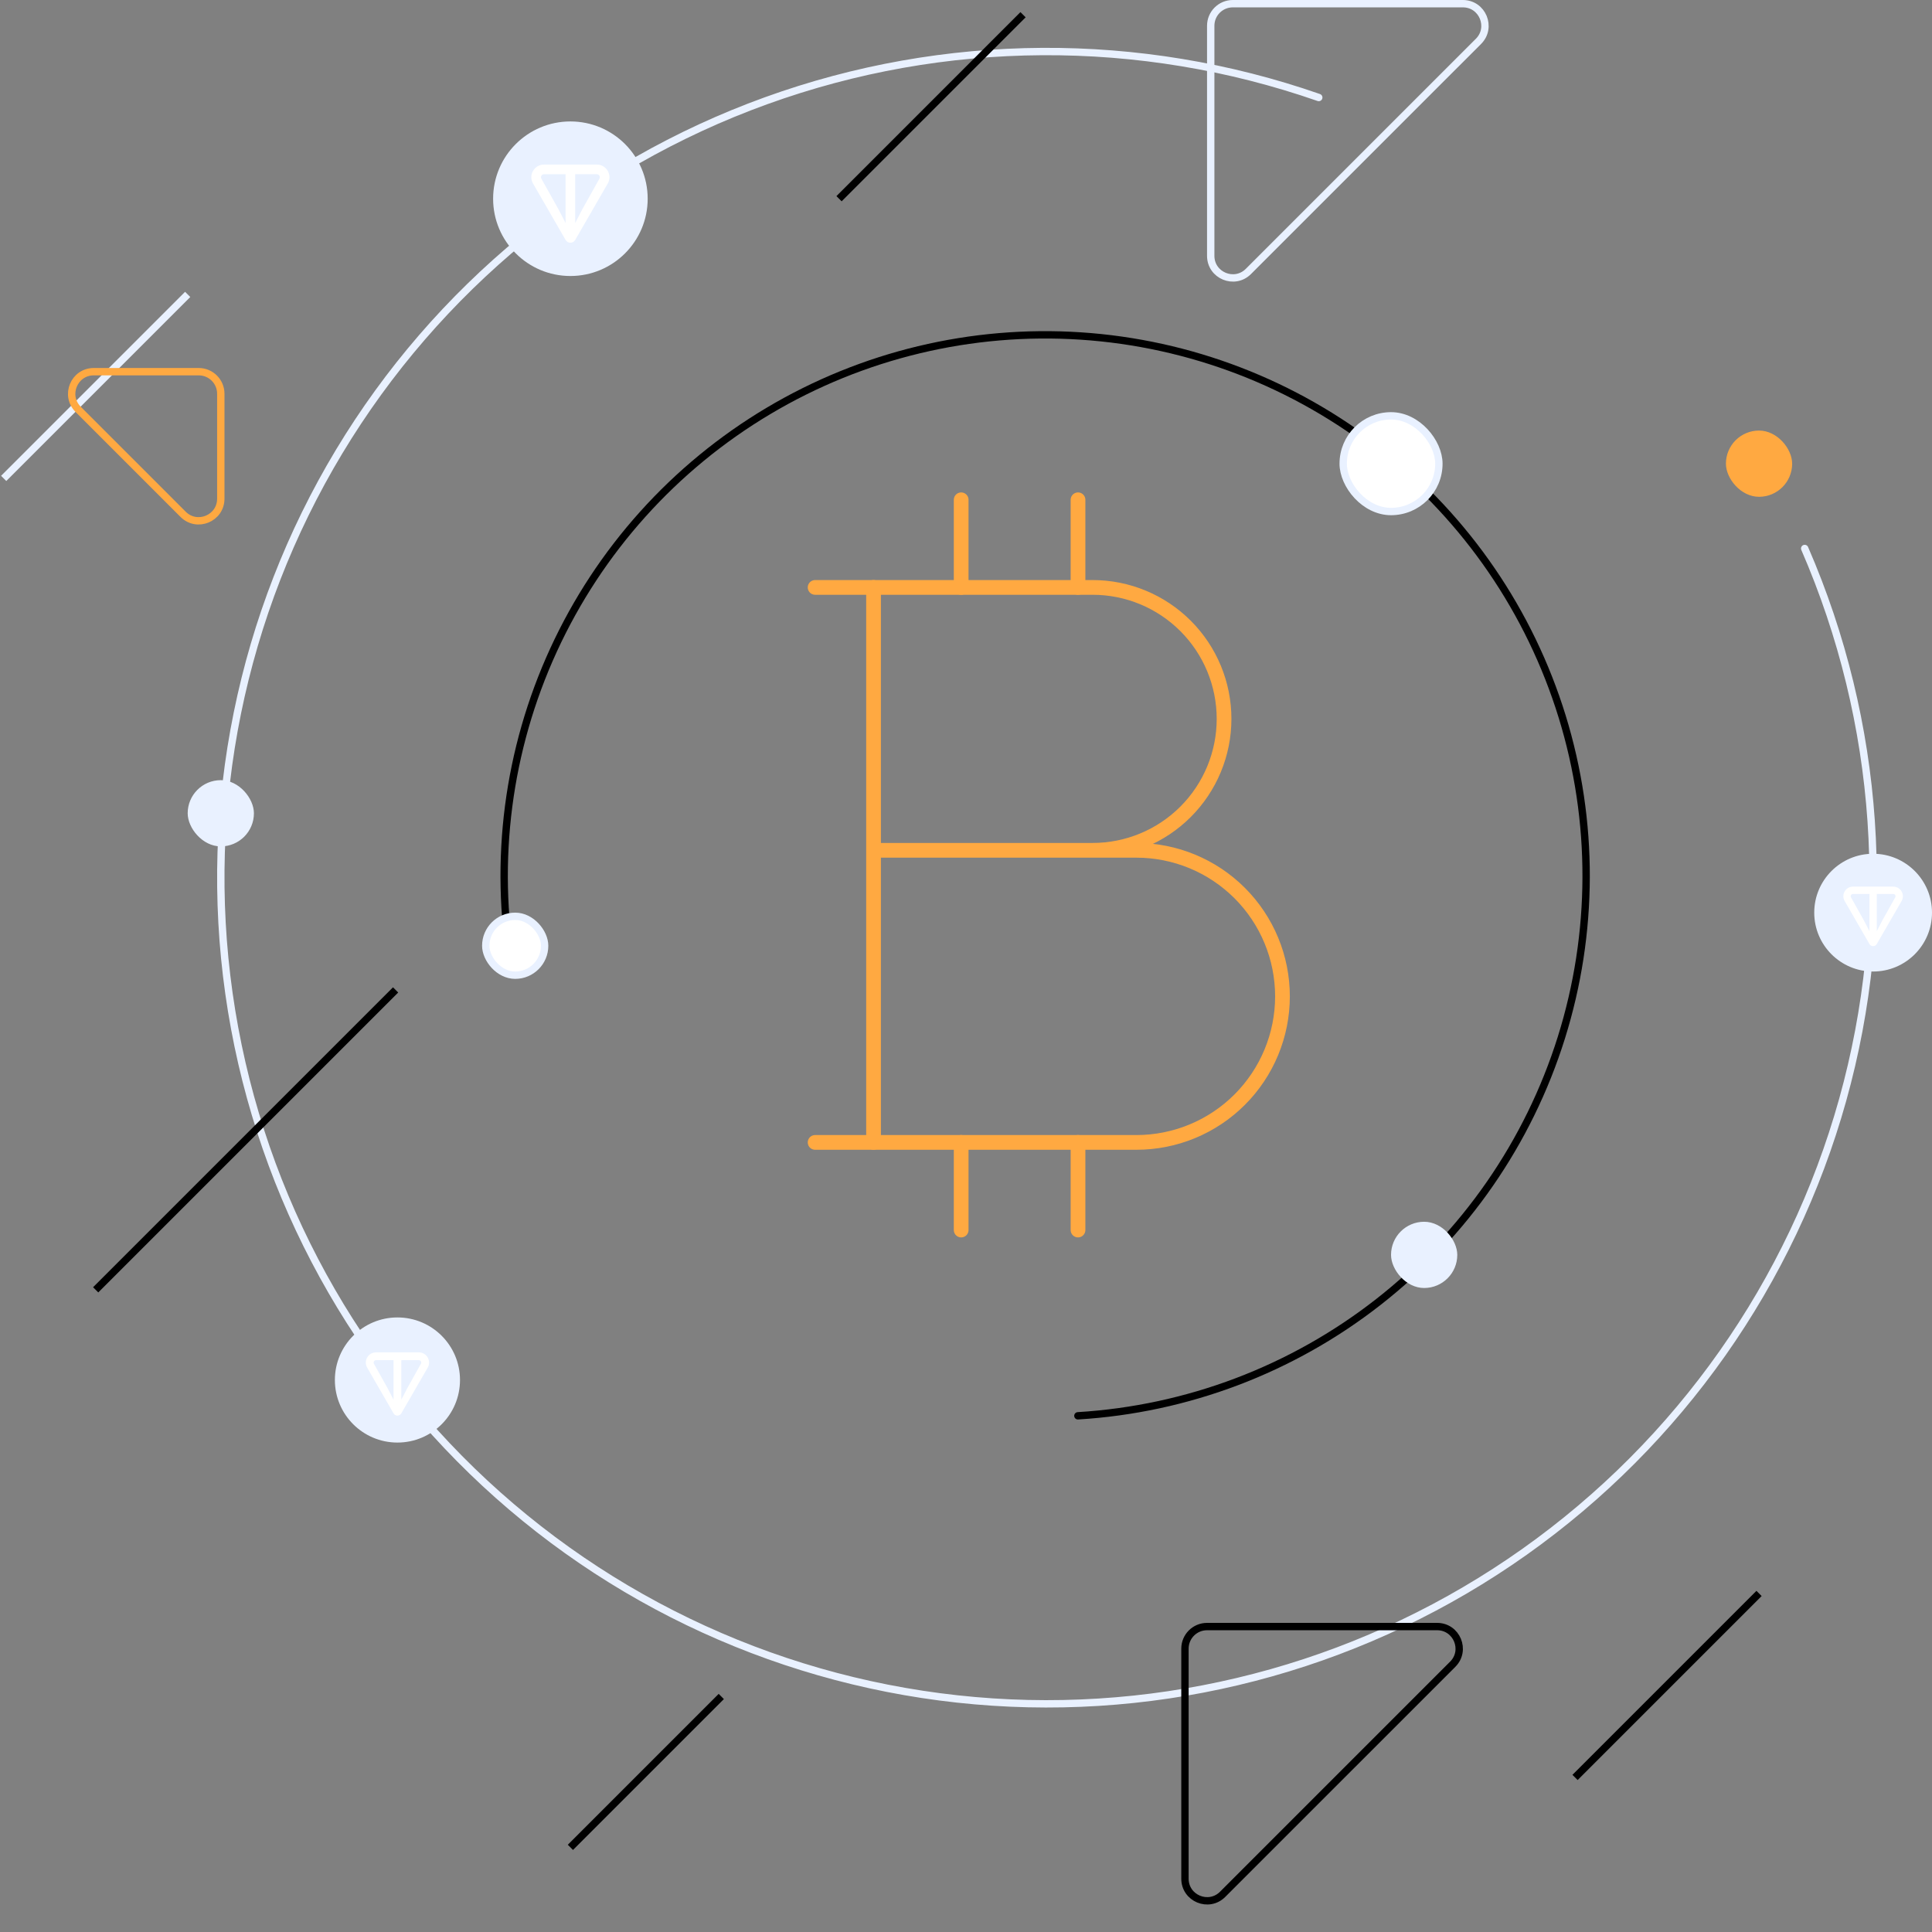 <svg width="525" height="525" viewBox="0 0 525 525" fill="none" xmlns="http://www.w3.org/2000/svg">
<rect x="0" y="0" width="525" height="525" fill="#808080" stroke="none"/>
<path d="M490.407 149.043C510.949 196.325 514.592 249.235 500.726 298.886C486.86 348.537 456.329 391.904 414.261 421.7C372.194 451.497 321.153 465.908 269.714 462.513C218.275 459.117 169.572 438.123 131.785 403.055C93.999 367.988 69.433 320.985 62.213 269.942C54.993 218.9 65.559 166.927 92.137 122.755C118.715 78.584 159.685 44.905 208.164 27.377C256.644 9.848 309.679 9.538 358.36 26.498" stroke="#E9F1FF" stroke-width="2" stroke-linecap="round"/>
<path d="M139.184 263.235C134.071 233.9 137.986 203.705 150.413 176.644C162.839 149.584 183.19 126.935 208.771 111.696C234.353 96.457 263.96 89.345 293.672 91.303C323.385 93.26 351.802 104.194 375.164 122.658C398.525 141.122 415.728 166.245 424.497 194.702C433.266 223.158 433.186 253.607 424.268 282.017C415.351 310.427 398.016 335.46 374.559 353.801C351.101 372.143 322.627 382.928 292.904 384.73" stroke="black" stroke-width="2" stroke-linecap="round"/>
<path d="M237.375 231.062H308.812C319.338 231.062 329.433 235.244 336.876 242.687C344.319 250.13 348.5 260.224 348.5 270.75C348.5 281.276 344.319 291.37 336.876 298.813C329.433 306.256 319.338 310.438 308.812 310.438H237.375V159.625H296.906C306.379 159.625 315.465 163.388 322.163 170.087C328.862 176.785 332.625 185.871 332.625 195.344C332.625 204.817 328.862 213.902 322.163 220.601C315.465 227.299 306.379 231.062 296.906 231.062" stroke="#FFA941" stroke-width="4" stroke-linecap="round" stroke-linejoin="round"/>
<path d="M221.5 159.625H237.375" stroke="#FFA941" stroke-width="4" stroke-linecap="round" stroke-linejoin="round"/>
<path d="M221.5 310.438H237.375" stroke="#FFA941" stroke-width="4" stroke-linecap="round" stroke-linejoin="round"/>
<path d="M261.188 159.625V135.812" stroke="#FFA941" stroke-width="4" stroke-linecap="round" stroke-linejoin="round"/>
<path d="M292.938 159.625V135.812" stroke="#FFA941" stroke-width="4" stroke-linecap="round" stroke-linejoin="round"/>
<path d="M261.188 334.25V310.438" stroke="#FFA941" stroke-width="4" stroke-linecap="round" stroke-linejoin="round"/>
<path d="M292.938 334.25V310.438" stroke="#FFA941" stroke-width="4" stroke-linecap="round" stroke-linejoin="round"/>
<path d="M1 130L51 80" stroke="#E9F1FF" stroke-width="2"/>
<rect x="132" y="249" width="16" height="16" rx="8" fill="white" stroke="#E9F1FF" stroke-width="2"/>
<rect x="365" y="113" width="26" height="26" rx="13" fill="white" stroke="#E9F1FF" stroke-width="2"/>
<rect x="378" y="332" width="18" height="18" rx="9" fill="#E9F1FF"/>
<rect x="51" y="212" width="18" height="18" rx="9" fill="#E9F1FF"/>
<rect x="469" y="117" width="18" height="18" rx="9" fill="#FFA941"/>
<g clip-path="url(#clip0_1_169)">
<path d="M108 392C117.389 392 125 384.389 125 375C125 365.611 117.389 358 108 358C98.611 358 91 365.611 91 375C91 384.389 98.611 392 108 392Z" fill="#E9F1FF"/>
<path d="M113.805 367.488H102.195C100.06 367.488 98.707 369.791 99.781 371.652L106.946 384.071C107.414 384.882 108.586 384.882 109.053 384.071L116.22 371.652C117.292 369.794 115.939 367.488 113.806 367.488H113.805ZM106.94 380.347L105.38 377.327L101.615 370.593C101.367 370.162 101.673 369.61 102.193 369.61H106.939V380.348L106.94 380.347ZM114.382 370.592L110.618 377.328L109.057 380.347V369.608H113.803C114.323 369.608 114.63 370.16 114.382 370.592Z" fill="white"/>
</g>
<g clip-path="url(#clip1_1_169)">
<path d="M155 75C166.598 75 176 65.598 176 54C176 42.402 166.598 33 155 33C143.402 33 134 42.402 134 54C134 65.598 143.402 75 155 75Z" fill="#E9F1FF"/>
<path d="M162.17 44.721H147.829C145.192 44.721 143.521 47.565 144.847 49.865L153.698 65.206C154.276 66.207 155.723 66.207 156.301 65.206L165.154 49.865C166.478 47.569 164.807 44.721 162.172 44.721H162.17ZM153.691 60.605L151.764 56.875L147.112 48.556C146.806 48.024 147.185 47.341 147.827 47.341H153.689V60.607L153.691 60.605ZM162.883 48.554L158.234 56.876L156.306 60.605V47.34H162.168C162.811 47.34 163.19 48.022 162.883 48.554Z" fill="white"/>
</g>
<g clip-path="url(#clip2_1_169)">
<path d="M509 264C517.837 264 525 256.837 525 248C525 239.163 517.837 232 509 232C500.163 232 493 239.163 493 248C493 256.837 500.163 264 509 264Z" fill="#E9F1FF"/>
<path d="M514.463 240.93H503.536C501.527 240.93 500.254 243.097 501.265 244.849L508.008 256.538C508.448 257.301 509.551 257.301 509.991 256.538L516.736 244.849C517.745 243.1 516.472 240.93 514.464 240.93H514.463ZM508.003 253.032L506.534 250.19L502.99 243.852C502.757 243.447 503.045 242.927 503.535 242.927H508.001V253.034L508.003 253.032ZM515.006 243.851L511.464 250.191L509.995 253.032V242.925H514.462C514.951 242.925 515.24 243.445 515.006 243.851Z" fill="white"/>
</g>
<path d="M25.485 101H54C57.314 101 60 103.686 60 107V135.515C60 140.86 53.537 143.537 49.757 139.757L21.243 111.243C17.463 107.463 20.14 101 25.485 101Z" stroke="#FFA941" stroke-width="2"/>
<path d="M390.515 442H328C324.686 442 322 444.686 322 448V510.515C322 515.86 328.463 518.537 332.243 514.757L394.757 452.243C398.537 448.463 395.86 442 390.515 442Z" stroke="black" stroke-width="2"/>
<path d="M397.515 1H335C331.686 1 329 3.686 329 7V69.515C329 74.86 335.463 77.537 339.243 73.757L401.757 11.243C405.537 7.463 402.86 1 397.515 1Z" stroke="#E9F1FF" stroke-width="2"/>
<path d="M26 350.5L107.5 269" stroke="black" stroke-width="2"/>
<path d="M428 483L478 433" stroke="black" stroke-width="2"/>
<path d="M228 54L278 4" stroke="black" stroke-width="2"/>
<path d="M155 502L196 461" stroke="black" stroke-width="2"/>
<defs>
<clipPath id="clip0_1_169">
<rect width="34" height="34" fill="white" transform="translate(91 358)"/>
</clipPath>
<clipPath id="clip1_1_169">
<rect width="42" height="42" fill="white" transform="translate(134 33)"/>
</clipPath>
<clipPath id="clip2_1_169">
<rect width="32" height="32" fill="white" transform="translate(493 232)"/>
</clipPath>
</defs>
</svg>
